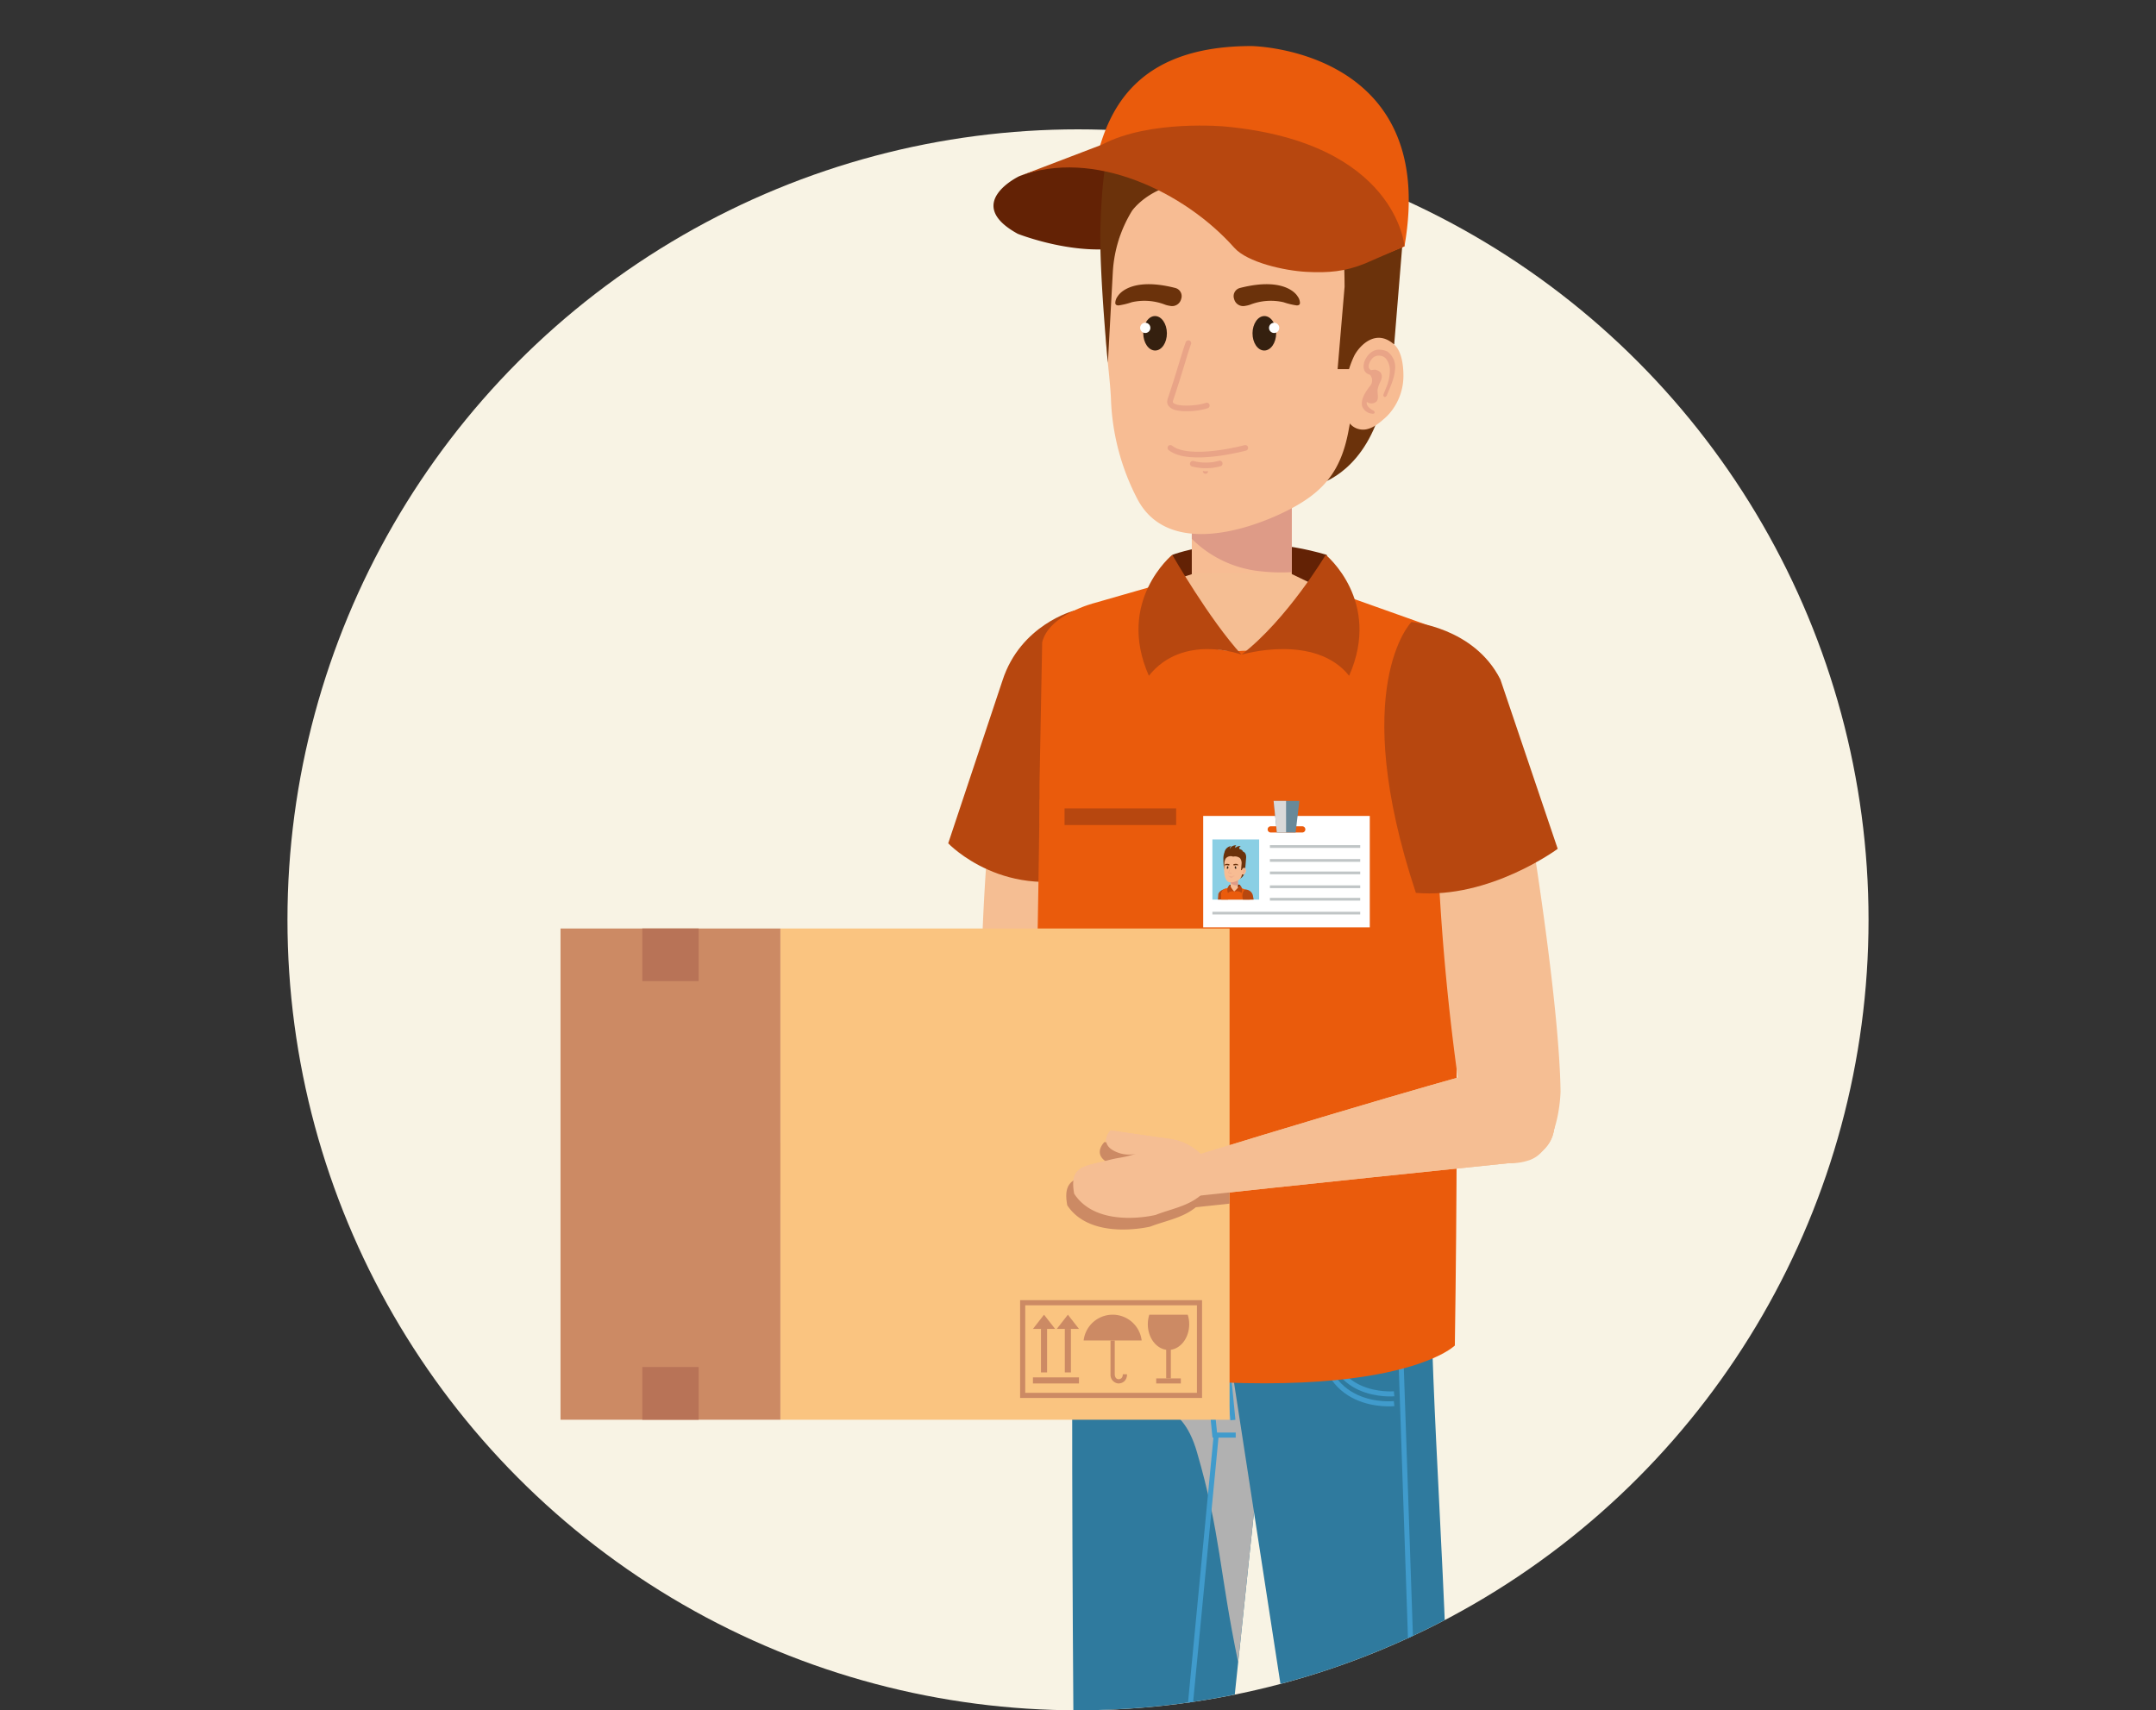 <?xml version="1.0" encoding="UTF-8"?> <svg xmlns="http://www.w3.org/2000/svg" xmlns:xlink="http://www.w3.org/1999/xlink" width="486.007" height="385.568" viewBox="0 0 486.007 385.568"><rect x="0" y="0" width="486.007" height="385.568" fill="#333333" stroke="none"/><defs><clipPath id="clip-path"><path id="Path_9638" data-name="Path 9638" d="M486.007,48.245H0V297.728H69.809a178.255,178.255,0,0,0,346.389,0h69.809Z" fill="none"></path></clipPath></defs><g id="PG-5" transform="translate(0 -48.245)" style="isolation: isolate"><g id="Calque_1" data-name="Calque 1"><g id="Group_5552" data-name="Group 5552"><circle id="Ellipse_66" data-name="Ellipse 66" cx="178.204" cy="178.204" r="178.204" transform="translate(64.8 77.406)" fill="#f8f3e4"></circle><g id="Group_5551" data-name="Group 5551" clip-path="url(#clip-path)"><g id="Group_5550" data-name="Group 5550"><g id="Group_5539" data-name="Group 5539"><path id="Path_9557" data-name="Path 9557" d="M264.3,173.319s15.015-5.811,34.746,0c0,0,2.424,6.005-5.492,12.855H266.469S261.42,178.662,264.3,173.319Z" fill="#632205"></path><g id="Group_5520" data-name="Group 5520"><path id="Path_9558" data-name="Path 9558" d="M221.285,295.4c1.665,12.566,12.931,10.212,12.931,10.212,7.466-.917,8.888-10.218,8.888-10.218,2.175-18.939,1.5-60.608,1.5-60.608l-21.475-1.947A531.342,531.342,0,0,0,221.285,295.4Z" fill="#f5be93"></path><g id="Group_5519" data-name="Group 5519"><path id="Path_9559" data-name="Path 9559" d="M229.894,286.365s-15.382,4.866-70.328,25.591l2.6,7.934s26.287-4.535,72.907-12.293c0,0,10.978-1.428,8.532-11.813,0,0-.769-11.3-13.715-9.419Z" fill="#f5be93"></path><path id="Path_9560" data-name="Path 9560" d="M136.844,320.716c-1.567-6.224,2.029-6.282,6.637-7.834,3.536-1.191,3.135-.677,6.692-2.008a7.14,7.14,0,0,1-5.683-.738c-2.536-1.744-.331-4.174-.331-4.174l9.146.753c1.9.182,3.8.228,5.689.513a12.5,12.5,0,0,1,6.321,3.293,6.333,6.333,0,0,1-.7,9.416c-2.588,2.141-6.124,3-9.128,4.4,0,0-12.885,4.107-18.644-3.624Z" fill="#f5be93"></path></g></g><g id="Group_5522" data-name="Group 5522"><path id="Path_9561" data-name="Path 9561" d="M288.479,334.012l-25.3,240.236h-18.86c-1.589-29.741-3.019-168.708-2.53-240.236Z" fill="#2f7a9e"></path><path id="Path_9562" data-name="Path 9562" d="M269.825,375.626c-3.742-12.828-10.953-10.2-26.633-18.268-3.964-2.041.878-16.473-1.813-23.347h47.1l-9.371,88.973c-4.277-20.534-3.988-29.2-9.286-47.358Z" fill="#b1b1b1" style="mix-blend-mode: multiply;isolation: isolate"></path><path id="Path_9563" data-name="Path 9563" d="M274.154,333.85h48.415c-.115,30.369,3.745,73.676,4.195,118.018.3,29.99,5.458,85.656,3.268,125.742H312.181L292.339,451.868Z" fill="#2f7a9e"></path><g id="Group_5521" data-name="Group 5521"><path id="Path_9564" data-name="Path 9564" d="M327.7,577.61l-8.733-130.253-3.858-113.346" fill="none" stroke="#409bcc" stroke-miterlimit="10" stroke-width="1.136"></path><path id="Path_9565" data-name="Path 9565" d="M258.337,573.9l3.3-71.543,12.518-130.581" fill="none" stroke="#409bcc" stroke-miterlimit="10" stroke-width="1.136"></path><path id="Path_9566" data-name="Path 9566" d="M314.258,362.458s-15.71,1.446-14.72-15.309" fill="none" stroke="#409bcc" stroke-miterlimit="10" stroke-width="1.136"></path><path id="Path_9567" data-name="Path 9567" d="M314.258,364.676s-17.22,1.9-16.457-17.527" fill="none" stroke="#409bcc" stroke-miterlimit="10" stroke-width="1.136"></path><path id="Path_9568" data-name="Path 9568" d="M241.379,361.337s15.71,1.446,14.72-15.309" fill="none" stroke="#409bcc" stroke-miterlimit="10" stroke-width="1.136"></path><path id="Path_9569" data-name="Path 9569" d="M242,363.558s17.22,1.9,16.457-17.527" fill="none" stroke="#409bcc" stroke-miterlimit="10" stroke-width="1.136"></path><line id="Line_82" data-name="Line 82" x1="1.315" y1="13.374" transform="translate(276.611 355.004)" fill="none" stroke="#409bcc" stroke-miterlimit="10" stroke-width="1.136"></line><path id="Path_9570" data-name="Path 9570" d="M278.558,371.774h-4.726l-2.154-21.661" fill="none" stroke="#409bcc" stroke-miterlimit="10" stroke-width="1.136"></path></g></g><path id="Path_9571" data-name="Path 9571" d="M247.037,245.121c8.1-48.285-4.966-59.2-4.966-59.2s-12.013,3.123-16.087,15.722l-12.238,36.718S226.686,252.028,247.037,245.121Z" fill="#b7470f"></path><g id="Group_5523" data-name="Group 5523"><path id="Path_9572" data-name="Path 9572" d="M268.656,182.174l11.266,4.575,11.269-4.575V160.322H268.656Z" fill="#f7bc93"></path><path id="Path_9573" data-name="Path 9573" d="M284.007,177.019a25.53,25.53,0,0,1-15.352-7.305v-9.4h22.536v16.91a40.54,40.54,0,0,1-7.184-.213Z" fill="#de9b87"></path></g><g id="Group_5528" data-name="Group 5528"><path id="Path_9574" data-name="Path 9574" d="M229.742,87.973s-12.806,6.115-.322,12.979c0,0,9.933,3.952,19.711,3.49l1.182-19.4a47.3,47.3,0,0,0-20.57,2.931Z" fill="#632205"></path><path id="Path_9575" data-name="Path 9575" d="M296.978,157.46S306.537,155.4,311,141.513H298.326l-1.346,15.947Z" fill="#6b320b"></path><path id="Path_9576" data-name="Path 9576" d="M280.97,85.306c-7.478-.225-17.314,1.361-23.173,6.309a12.529,12.529,0,0,0-1.789,1.865,21.646,21.646,0,0,0-3.7,8.493c-.039.082-.094.158-.134.237a36.831,36.831,0,0,0-2.892,8.736c-.015.422-.03.838-.043,1.236-.115,3.478-.17,8.469-.006,11.944.182,3.8,1.1,10.6,1.215,14.465a52.726,52.726,0,0,0,5.9,22.08c6.485,12.487,23.544,7.764,33.477,2.855,8.4-4.149,12.442-8.918,14.17-18.219,0,0,1-5.395,2.239-12.053,1.16-6.242,2.527-13.6,3.469-18.66h0c.674-3.636,1.13-6.1,1.13-6.1S315.072,86.312,280.97,85.3Z" fill="#f7bc93"></path><path id="Path_9577" data-name="Path 9577" d="M264.9,113.155c-10.467-2.667-12.931,1.868-12.931,1.868a2.612,2.612,0,0,0-.559,1.528c.012.4.31.547.738.547a16.214,16.214,0,0,0,2.971-.72,12.87,12.87,0,0,1,7.518.55,5.641,5.641,0,0,0,1.1.267,2.1,2.1,0,0,0,2.521-1.546,1.9,1.9,0,0,0-1.355-2.491Z" fill="#6b320b"></path><path id="Path_9578" data-name="Path 9578" d="M279.551,113.155c10.467-2.667,12.931,1.868,12.931,1.868a2.6,2.6,0,0,1,.556,1.528c-.009.4-.307.547-.732.547a16.125,16.125,0,0,1-2.974-.72,12.87,12.87,0,0,0-7.518.55,5.641,5.641,0,0,1-1.1.267,2.1,2.1,0,0,1-2.518-1.546,1.9,1.9,0,0,1,1.355-2.491Z" fill="#6b320b"></path><path id="Path_9579" data-name="Path 9579" d="M306.543,74.554c0-4.842-9.76-7.46-9.76-7.46-34.92-7.381-45.372,9.729-45.372,9.729s-2.928,4.781-3.36,23.049c-.237,10.161,1.686,30.163,1.686,30.163.677-12.387,1.118-20.494,1.118-20.494A29.467,29.467,0,0,1,255.2,95.746s6.667-9.629,22.393-5.334c6.6-1.112,15.941-.662,20.786,4.593,4.6,4.994,4.65,10.583,4.72,17.867,0,.015-1.084,12.761-1.576,18.587H304.5c2.494-9.3,9.781-5.55,9.781-5.55l2.451-30s2.913-17.144-10.182-21.348Z" fill="#6b320b"></path><g id="Group_5524" data-name="Group 5524"><path id="Path_9580" data-name="Path 9580" d="M287.674,123.394c-.015,2.148-1.218,3.879-2.688,3.873s-2.658-1.756-2.643-3.9,1.215-3.879,2.688-3.87S287.686,121.25,287.674,123.394Z" fill="#35200f"></path><path id="Path_9581" data-name="Path 9581" d="M286.064,122.158a1.154,1.154,0,1,0,1.154-1.151A1.158,1.158,0,0,0,286.064,122.158Z" fill="#fff"></path></g><g id="Group_5525" data-name="Group 5525"><path id="Path_9582" data-name="Path 9582" d="M257.711,123.394c.015,2.148,1.221,3.879,2.691,3.873s2.655-1.756,2.64-3.9-1.215-3.879-2.688-3.87S257.7,121.25,257.711,123.394Z" fill="#35200f"></path><path id="Path_9583" data-name="Path 9583" d="M259.318,122.158a1.153,1.153,0,1,1-1.151-1.151A1.156,1.156,0,0,1,259.318,122.158Z" fill="#fff"></path></g><g id="Group_5526" data-name="Group 5526"><path id="Path_9584" data-name="Path 9584" d="M303.685,142.728a3.808,3.808,0,0,0,2.834,2.3c2.175.434,4.128-1.163,5.644-2.512a10.555,10.555,0,0,0,1.166-1.194,13,13,0,0,0,3.031-8.247c.012-2.193-.3-5.568-2.087-7.163-4.161-3.73-7.843.343-8.973,2.476a21.58,21.58,0,0,0-2.056,7.463c-.252,1.953-.483,4.845.44,6.88Z" fill="#f7bc93"></path><path id="Path_9585" data-name="Path 9585" d="M312.822,127.547a4.168,4.168,0,0,0-1.95-.474c-2.916-.061-5.018,4.912-2.078,5.635a1.909,1.909,0,0,1,.082,2.5c-.942,1.221-2.2,2.977-1.819,4.623a2.606,2.606,0,0,0,2.187,1.662c.738.158.851-.465.252-.735a3.378,3.378,0,0,1-1.145-.929c-.03-.058-.064-.112-.1-.164a.692.692,0,0,1-.073-.118,1.164,1.164,0,0,1-.067-.72,1.672,1.672,0,0,0,2.248-.143c.513-.741.049-1.85.194-2.676a6.691,6.691,0,0,1,.589-1.662c1.218-2.479-1.2-2.764-1.2-2.764a7.364,7.364,0,0,0-.878.115c-1.248-.635.015-2.673.741-3.022a2.187,2.187,0,0,1,2.555.352,4.159,4.159,0,0,1,.942,2.74,9.821,9.821,0,0,1-.632,3.375c-.237.6-.535,1.324-.772,1.929-.27.69.468.951.741.258.565-1.458,1.649-3.6,1.8-5.586a4.364,4.364,0,0,0-1.619-4.195Z" fill="#e9a487"></path></g><g id="Group_5527" data-name="Group 5527"><path id="Path_9586" data-name="Path 9586" d="M280.715,149.213s-12.618,3.42-16.895,0" fill="none" stroke="#e9a487" stroke-linecap="round" stroke-linejoin="round" stroke-width="1.27"></path><path id="Path_9587" data-name="Path 9587" d="M272.325,154.447a2.8,2.8,0,0,1-1.166-.021.567.567,0,0,0,.641.614s.459.039.525-.592Z" fill="#e9a487"></path><path id="Path_9588" data-name="Path 9588" d="M274.946,152.746a11.83,11.83,0,0,1-6.066.049" fill="none" stroke="#e9a487" stroke-linecap="round" stroke-linejoin="round" stroke-width="1.27"></path></g><path id="Path_9589" data-name="Path 9589" d="M267.271,125.435c-.413,1.13-.759,2.284-1.112,3.435-.535,1.75-1.066,3.5-1.619,5.246q-.565,1.786-1.157,3.566a3.2,3.2,0,0,0-.273,1.194,1.563,1.563,0,0,0,.289.851,2.834,2.834,0,0,0,1.628.972,9.5,9.5,0,0,0,2.211.255,16.714,16.714,0,0,0,4.575-.547c.14-.036.276-.079.413-.125a.635.635,0,0,0-.337-1.224,11.97,11.97,0,0,1-1.868.428c-.088.012-.173.027-.261.039-.039.006-.082.009-.121.018.14-.027.036-.006-.036,0-.188.024-.377.043-.565.061-.383.036-.765.061-1.148.07s-.759.009-1.139-.012c-.176-.009-.352-.021-.529-.039-.055-.006-.2-.052-.243-.027,0,0,.143.021.076.009L266,139.6c-.049-.006-.094-.015-.143-.024a4.951,4.951,0,0,1-.866-.219l-.1-.036c-.122-.046.115.055.03.012-.058-.03-.115-.055-.173-.085s-.1-.058-.146-.088a.741.741,0,0,0-.061-.043c-.049-.027.085.07.079.061s-.033-.024-.046-.039c-.036-.033-.073-.07-.109-.106-.015-.015-.027-.039-.046-.052.125.091.076.112.033.039-.024-.039-.043-.085-.07-.125-.012-.018.058.173.027.061-.006-.024-.015-.049-.021-.073a.563.563,0,0,0-.015-.076c.015.03.012.185.012.079v-.167c0-.125-.015.079-.009.058s.009-.052.015-.076c.024-.1.058-.194.088-.292q.583-1.754,1.148-3.517c.562-1.762,1.1-3.53,1.64-5.3.352-1.163.7-2.33,1.106-3.478.039-.115.082-.228.122-.343a.637.637,0,0,0-.443-.781.651.651,0,0,0-.781.443h0Z" fill="#e9a487"></path><path id="Path_9590" data-name="Path 9590" d="M263.212,87.979c6.461,2.111,13.314,3.141,19.665,5.556,6.683,2.536,13.089,6.026,20.087,7.652,1.361.316.349,6.795,1.722,6.983a109.328,109.328,0,0,0,11.907-4.4c7.846-44.6-34.485-45.144-34.485-45.144-24.555,0-31.511,12.937-34.485,23.69,5.471.829,10.364,3.964,15.592,5.668Z" fill="#ea5b0c"></path><path id="Path_9591" data-name="Path 9591" d="M248.4,80.859c10.835-5.738,27.888-4.082,27.888-4.082,38.549,3.651,40.314,26.992,40.314,26.992s-8.8,3.839-8.851,3.861c-4.511,1.841-8.32,2.169-13.307,1.9-4.906-.27-13.271-2.117-16.224-5.449-11.184-12.6-31.767-22.475-48.473-16.1L248.4,80.859Z" fill="#b7470f"></path></g><path id="Path_9592" data-name="Path 9592" d="M246.837,213.163V184.886l22.739-7.506h21.047L313.857,188.6v24.568Z" fill="#f5be93"></path><path id="Path_9593" data-name="Path 9593" d="M327.827,234.584s1.154,48.285.125,116.994c0,0-16.448,16.442-96,3.645,0,0,1.935-85.811,2.4-126.69l93.474,6.051Z" fill="#ea5b0c"></path><path id="Path_9594" data-name="Path 9594" d="M330.133,301.452c3.247,12.253,14.125,8.487,14.125,8.487,7.29-1.856,7.521-15.622,7.521-15.622-.252-19.061-6.221-55.949-6.221-55.949l-21.545.8a531.43,531.43,0,0,0,6.124,62.288Z" fill="#f5be93"></path><path id="Path_9595" data-name="Path 9595" d="M234.322,233.855v-8.678l.608-32.143c1.534-6.321,11.907-8.882,11.907-8.882l17.2-4.939c-1.765,17.745,16.069,15.75,16.069,15.75,17.8,0,16.087-14.9,16.087-14.9l25.269,8.988s7.8,4.213,7.8,11.385l-1.522,35.977-93.411-2.558" fill="#ea5b0c"></path><path id="Path_9596" data-name="Path 9596" d="M319.167,249.531c-15.4-46.471-1.005-61.07-1.005-61.07s14.1,1.145,20.06,12.97l12.916,38.17s-15.352,11.379-31.97,9.93Z" fill="#b7470f"></path><path id="Path_9597" data-name="Path 9597" d="M279.864,195.831s-13.14-4.93-20.886,4.757c-7.448-16.858,5.273-27.268,5.273-27.268s8.314,14.526,15.613,22.511Z" fill="#b7470f"></path><path id="Path_9598" data-name="Path 9598" d="M279.864,195.831s16.509-4.93,24.258,4.757c7.445-16.858-5.276-27.268-5.276-27.268s-8.693,14.586-18.982,22.511Z" fill="#b7470f"></path><g id="Group_5538" data-name="Group 5538"><path id="Path_9599" data-name="Path 9599" d="M271.225,232.19V257.3h37.553V232.19Zm22.329,3.733h-7.1a.7.7,0,1,1,0-1.4h7.1a.7.7,0,1,1,0,1.4Z" fill="#fff"></path><path id="Path_9600" data-name="Path 9600" d="M292.06,235.917h-4.222l-.738-7.111h5.808Z" fill="#688999"></path><path id="Path_9601" data-name="Path 9601" d="M289.906,228.806H287.1l.738,7.111h2.069Z" fill="#d9d9d9" style="mix-blend-mode: multiply;isolation: isolate"></path><g id="Group_5536" data-name="Group 5536"><rect id="Rectangle_919" data-name="Rectangle 919" width="10.54" height="13.563" transform="translate(273.3 237.487)" fill="#8acfe4"></rect><g id="Group_5535" data-name="Group 5535"><path id="Path_9602" data-name="Path 9602" d="M276.839,251.05l.091-.535s-.064-1.835-.58-1.962c0,0-1.525.349-1.716,1.282l-.094,1.212h2.3Z" fill="#b7470f"></path><path id="Path_9603" data-name="Path 9603" d="M277.173,247.748a3.9,3.9,0,0,1,2.327,0s.161.4-.368.857h-1.81s-.337-.5-.146-.857Z" fill="#632205"></path><path id="Path_9604" data-name="Path 9604" d="M275.414,251.05h6.209c0-.216,0-.4-.006-.535-.061-1.2-.5-1.409-.5-1.409-1-.447-2.072-.893-2.072-.893h-1.674l-1.206.425c-1.03.358-.8,1.753-.8,1.753l.043.653Z" fill="#f7bc93"></path><path id="Path_9605" data-name="Path 9605" d="M277.379,248.216l.838.34.835-.34v-1.622h-1.674Z" fill="#f7bc93"></path><path id="Path_9606" data-name="Path 9606" d="M278.519,247.833a1.866,1.866,0,0,1-1.139-.544v-.7h1.674v1.255a3.135,3.135,0,0,1-.535-.015Z" fill="#de9b87"></path><path id="Path_9607" data-name="Path 9607" d="M281.781,251.05v-.036c.082-1.7-.787-2.108-.787-2.108a14.366,14.366,0,0,0-1.677-.611l-1.1.957-1.06-.957-.984.316c-.929.173-.911,1.558-.911,1.558l.024.878h6.5Z" fill="#ea5b0c"></path><path id="Path_9608" data-name="Path 9608" d="M278.218,249.255a1.288,1.288,0,0,0-1.4.319,1.54,1.54,0,0,1,.352-1.823A10.421,10.421,0,0,0,278.218,249.255Z" fill="#b7470f"></path><path id="Path_9609" data-name="Path 9609" d="M278.218,249.255s1.106-.331,1.622.319a1.539,1.539,0,0,0-.355-1.823,6.326,6.326,0,0,1-1.27,1.5Z" fill="#b7470f"></path><g id="Group_5529" data-name="Group 5529"><path id="Path_9610" data-name="Path 9610" d="M282.443,251.05l-.073-.456a.791.791,0,0,0-1.084-.51.889.889,0,0,0-.522.966Z" fill="#f7bc93"></path><path id="Path_9611" data-name="Path 9611" d="M280.189,251.05H282.6l-.188-1a1.746,1.746,0,0,0-1.719-1.27s-.957.51-.516,2.233l.009.033Z" fill="#b7470f"></path></g><g id="Group_5534" data-name="Group 5534"><path id="Path_9612" data-name="Path 9612" d="M279.424,246.342a1.6,1.6,0,0,0,1.039-1.182h-.939Z" fill="#6b320b"></path><path id="Path_9613" data-name="Path 9613" d="M278.236,240.987a2.713,2.713,0,0,0-1.719.468.815.815,0,0,0-.134.137,1.588,1.588,0,0,0-.273.632c-.006.006-.006.012-.012.015a2.817,2.817,0,0,0-.216.65v.091c-.009.258-.015.629,0,.887.012.279.082.787.091,1.072a3.911,3.911,0,0,0,.434,1.637c.483.929,1.75.577,2.488.216a1.683,1.683,0,0,0,1.051-1.355s.073-.4.164-.9c.088-.462.188-1.008.258-1.385h0c.049-.27.082-.453.082-.453s.313-1.646-2.214-1.719Z" fill="#f7bc93"></path><path id="Path_9614" data-name="Path 9614" d="M277.042,243.055c-.775-.2-.96.137-.96.137a.2.2,0,0,0-.043.112c0,.03.024.039.055.039a1.5,1.5,0,0,0,.225-.052.962.962,0,0,1,.556.039.248.248,0,0,0,.082.018.155.155,0,0,0,.185-.115.138.138,0,0,0-.1-.182Z" fill="#6b320b"></path><path id="Path_9615" data-name="Path 9615" d="M278.13,243.055c.778-.2.96.137.96.137a.2.2,0,0,1,.043.112c0,.03-.024.039-.055.039a1.347,1.347,0,0,1-.219-.052.972.972,0,0,0-.559.039.266.266,0,0,1-.082.018.157.157,0,0,1-.188-.115.14.14,0,0,1,.1-.182Z" fill="#6b320b"></path><path id="Path_9616" data-name="Path 9616" d="M279.409,239.635s.723.191.723.553c.972.313.756,1.589.756,1.589L280.706,244s-.544-.279-.729.413h-.222c.039-.434.115-1.379.115-1.379a1.763,1.763,0,0,0-.349-1.327,1.8,1.8,0,0,0-1.543-.34,1.476,1.476,0,0,0-1.662.395,2.2,2.2,0,0,0-.325,1.027s-.03.6-.082,1.522c0,0-.143-1.485-.125-2.239a4.068,4.068,0,0,1,.246-1.71,1.757,1.757,0,0,1,1.555-1.391s-.377.106-.328.7c0,0,.094-.82,1.434-.884,0,0-.392.279-.176.62,0,0,.249-.465,1.182-.434,0,0-.5.252-.295.668Z" fill="#6b320b"></path><g id="Group_5530" data-name="Group 5530"><path id="Path_9617" data-name="Path 9617" d="M278.731,243.815c0,.158-.088.289-.2.289s-.2-.131-.2-.292.091-.289.2-.289S278.734,243.654,278.731,243.815Z" fill="#35200f"></path><path id="Path_9618" data-name="Path 9618" d="M278.613,243.724a.086.086,0,0,0,.088.085.082.082,0,0,0,.082-.085.086.086,0,0,0-.082-.085A.088.088,0,0,0,278.613,243.724Z" fill="#fff"></path></g><g id="Group_5531" data-name="Group 5531"><path id="Path_9619" data-name="Path 9619" d="M276.508,243.815c0,.158.091.289.2.289s.2-.131.2-.292-.091-.289-.2-.289S276.508,243.654,276.508,243.815Z" fill="#35200f"></path><path id="Path_9620" data-name="Path 9620" d="M276.629,243.724a.087.087,0,0,1-.173,0,.087.087,0,0,1,.085-.085A.09.09,0,0,1,276.629,243.724Z" fill="#fff"></path></g><g id="Group_5532" data-name="Group 5532"><path id="Path_9621" data-name="Path 9621" d="M279.922,245.251a.294.294,0,0,0,.21.17.542.542,0,0,0,.422-.188.774.774,0,0,0,.085-.088.96.96,0,0,0,.225-.614.768.768,0,0,0-.152-.532c-.313-.276-.583.027-.665.182a1.53,1.53,0,0,0-.152.556,1.011,1.011,0,0,0,.03.51Z" fill="#f7bc93"></path><path id="Path_9622" data-name="Path 9622" d="M280.6,244.124a.267.267,0,0,0-.146-.036c-.213-.006-.371.365-.152.416a.146.146,0,0,1,.006.185.456.456,0,0,0-.137.343.2.2,0,0,0,.164.125c.052.012.061-.033.018-.055a.193.193,0,0,1-.085-.07c0-.006-.006-.006-.006-.012s-.006-.006-.006-.009a.15.15,0,0,1-.006-.052.122.122,0,0,0,.167-.012c.039-.055.006-.137.015-.2a.687.687,0,0,1,.046-.125c.091-.182-.091-.2-.091-.2a.288.288,0,0,0-.064.009c-.094-.049,0-.2.055-.225a.166.166,0,0,1,.191.027.313.313,0,0,1,.07.2.7.7,0,0,1-.046.249c-.018.046-.039.1-.061.143s.036.073.055.018a1.535,1.535,0,0,0,.137-.413.318.318,0,0,0-.122-.31Z" fill="#e9a487"></path></g><g id="Group_5533" data-name="Group 5533"><path id="Path_9623" data-name="Path 9623" d="M278.218,245.731s-.939.255-1.255,0" fill="none" stroke="#e9a487" stroke-linecap="round" stroke-linejoin="round" stroke-width="0.094"></path><path id="Path_9624" data-name="Path 9624" d="M277.592,246.12a.224.224,0,0,1-.085,0s-.006.043.046.046C277.553,246.166,277.589,246.166,277.592,246.12Z" fill="#e9a487"></path><path id="Path_9625" data-name="Path 9625" d="M277.79,245.993a.861.861,0,0,1-.453.006" fill="none" stroke="#e9a487" stroke-linecap="round" stroke-linejoin="round" stroke-width="0.094"></path></g><path id="Path_9626" data-name="Path 9626" d="M277.215,243.967c-.079.225-.14.453-.213.68-.03.091-.067.182-.088.276a.135.135,0,0,0,.021.112.359.359,0,0,0,.27.085,1.22,1.22,0,0,0,.38-.052c.058-.018.033-.109-.024-.091a1.066,1.066,0,0,1-.295.046c-.07,0-.2.012-.252-.043-.027-.027,0-.07.012-.1.027-.079.052-.161.079-.243.039-.125.076-.246.115-.371.027-.091.055-.185.088-.276.021-.058-.07-.082-.091-.024h0Z" fill="#e9a487"></path></g></g></g><g id="Group_5537" data-name="Group 5537"><rect id="Rectangle_920" data-name="Rectangle 920" width="20.361" height="0.623" transform="translate(286.261 238.778)" fill="#c0c5c6"></rect><rect id="Rectangle_921" data-name="Rectangle 921" width="20.361" height="0.62" transform="translate(286.261 241.907)" fill="#c0c5c6"></rect><rect id="Rectangle_922" data-name="Rectangle 922" width="20.361" height="0.62" transform="translate(286.261 244.72)" fill="#c0c5c6"></rect><rect id="Rectangle_923" data-name="Rectangle 923" width="20.361" height="0.62" transform="translate(286.261 247.848)" fill="#c0c5c6"></rect><rect id="Rectangle_924" data-name="Rectangle 924" width="20.361" height="0.62" transform="translate(286.261 250.661)" fill="#c0c5c6"></rect><rect id="Rectangle_925" data-name="Rectangle 925" width="33.322" height="0.62" transform="translate(273.3 253.787)" fill="#c0c5c6"></rect></g></g><rect id="Rectangle_926" data-name="Rectangle 926" width="25.16" height="3.736" transform="translate(239.969 230.495)" fill="#b7470f"></rect></g><g id="Group_5546" data-name="Group 5546"><rect id="Rectangle_927" data-name="Rectangle 927" width="49.57" height="110.743" transform="translate(126.353 257.563)" fill="#cc8a64"></rect><rect id="Rectangle_928" data-name="Rectangle 928" width="101.25" height="110.743" transform="translate(175.922 257.563)" fill="#fac480"></rect><g id="Group_5545" data-name="Group 5545"><g id="Group_5544" data-name="Group 5544"><g id="Group_5540" data-name="Group 5540"><path id="Path_9627" data-name="Path 9627" d="M257.356,350.442a6.587,6.587,0,0,0-13.083,0Z" fill="#cc8a64"></path><path id="Path_9628" data-name="Path 9628" d="M252.125,360.128a.5.5,0,0,1-.115-.006,1.948,1.948,0,0,1-1.677-2.029v-7.652h.954v7.652c0,.1.033,1,.808,1.081h.021a1.052,1.052,0,0,0,.686-.243,1.16,1.16,0,0,0,.292-.872h.951a2.055,2.055,0,0,1-.6,1.576,1.991,1.991,0,0,1-1.324.489Z" fill="#cc8a64"></path></g><g id="Group_5542" data-name="Group 5542"><rect id="Rectangle_929" data-name="Rectangle 929" width="1.376" height="9.814" transform="translate(234.659 347.835)" fill="#cc8a64"></rect><path id="Path_9629" data-name="Path 9629" d="M232.846,347.835h5l-2.5-3.208Z" fill="#cc8a64"></path><g id="Group_5541" data-name="Group 5541"><rect id="Rectangle_930" data-name="Rectangle 930" width="1.376" height="9.814" transform="translate(240.033 347.835)" fill="#cc8a64"></rect><path id="Path_9630" data-name="Path 9630" d="M238.223,347.835h5l-2.5-3.208Z" fill="#cc8a64"></path></g><rect id="Rectangle_931" data-name="Rectangle 931" width="10.376" height="1.376" transform="translate(232.846 358.752)" fill="#cc8a64"></rect></g><g id="Group_5543" data-name="Group 5543"><path id="Path_9631" data-name="Path 9631" d="M259.078,344.628a7.026,7.026,0,0,0-.334,2.141c0,3.2,2.087,5.8,4.663,5.8s4.663-2.594,4.663-5.8a6.92,6.92,0,0,0-.334-2.141h-8.66Z" fill="#cc8a64"></path><rect id="Rectangle_932" data-name="Rectangle 932" width="1.048" height="7.567" transform="translate(262.884 351.429)" fill="#cc8a64"></rect><rect id="Rectangle_933" data-name="Rectangle 933" width="5.544" height="1.133" transform="translate(260.637 358.995)" fill="#cc8a64"></rect></g></g><rect id="Rectangle_934" data-name="Rectangle 934" width="39.859" height="20.895" transform="translate(230.531 341.93)" fill="none" stroke="#cc8a64" stroke-miterlimit="10" stroke-width="1.151"></rect></g><rect id="Rectangle_935" data-name="Rectangle 935" width="12.703" height="11.88" transform="translate(144.785 257.563)" fill="#b87357"></rect><rect id="Rectangle_936" data-name="Rectangle 936" width="12.703" height="11.88" transform="translate(144.785 356.426)" fill="#b87357"></rect></g><g id="Group_5547" data-name="Group 5547"><path id="Path_9632" data-name="Path 9632" d="M337.152,288.858s-15.656,3.9-71.786,21.16l2.105,8.083s26.518-2.892,73.53-7.724c0,0,11.044-.741,9.252-11.254,0,0-.061-11.327-13.1-10.261Z" fill="#f5be93"></path><path id="Path_9633" data-name="Path 9633" d="M242.144,317.348c-1.179-6.306,2.415-6.142,7.111-7.4,3.6-.969,3.171-.483,6.807-1.589a7.144,7.144,0,0,1-5.629-1.09c-2.424-1.9-.073-4.192-.073-4.192l9.085,1.321c1.877.3,3.779.468,5.647.872a12.5,12.5,0,0,1,6.1,3.675,6.331,6.331,0,0,1-1.288,9.356c-2.719,1.977-6.3,2.615-9.383,3.83,0,0-13.119,3.293-18.383-4.781Z" fill="#f5be93"></path></g><rect id="Rectangle_937" data-name="Rectangle 937" width="37.252" height="51.444" transform="translate(206.064 287.422)" fill="none"></rect><g id="Group_5548" data-name="Group 5548"><path id="Path_9634" data-name="Path 9634" d="M277.173,308.76c-4.067,1.218-8.359,2.506-12.946,3.891l2.145,8.083s3.712-.4,10.8-1.142V308.76Z" fill="#cc8a64"></path><path id="Path_9635" data-name="Path 9635" d="M240.589,319.984c-1.2-6.306,2.46-6.139,7.242-7.406,3.669-.966,3.229-.48,6.932-1.586a7.376,7.376,0,0,1-5.729-1.094c-2.47-1.9-.073-4.189-.073-4.189l9.249,1.321c1.911.3,3.849.468,5.747.872a12.751,12.751,0,0,1,6.215,3.675,6.26,6.26,0,0,1-1.312,9.356c-2.764,1.974-6.412,2.615-9.55,3.83,0,0-13.353,3.293-18.717-4.781Z" fill="#cc8a64"></path></g><g id="Group_5549" data-name="Group 5549"><path id="Path_9636" data-name="Path 9636" d="M337.152,288.858s-15.656,3.9-71.786,21.16l2.105,8.083s26.518-2.892,73.53-7.724c0,0,11.044-.741,9.252-11.254,0,0-.061-11.327-13.1-10.261Z" fill="#f5be93"></path><path id="Path_9637" data-name="Path 9637" d="M242.144,317.348c-1.179-6.306,2.415-6.142,7.111-7.4,3.6-.969,3.171-.483,6.807-1.589a7.144,7.144,0,0,1-5.629-1.09c-2.424-1.9-.073-4.192-.073-4.192l9.085,1.321c1.877.3,3.779.468,5.647.872a12.5,12.5,0,0,1,6.1,3.675,6.331,6.331,0,0,1-1.288,9.356c-2.719,1.977-6.3,2.615-9.383,3.83,0,0-13.119,3.293-18.383-4.781Z" fill="#f5be93"></path></g></g></g></g></g></g></svg> 